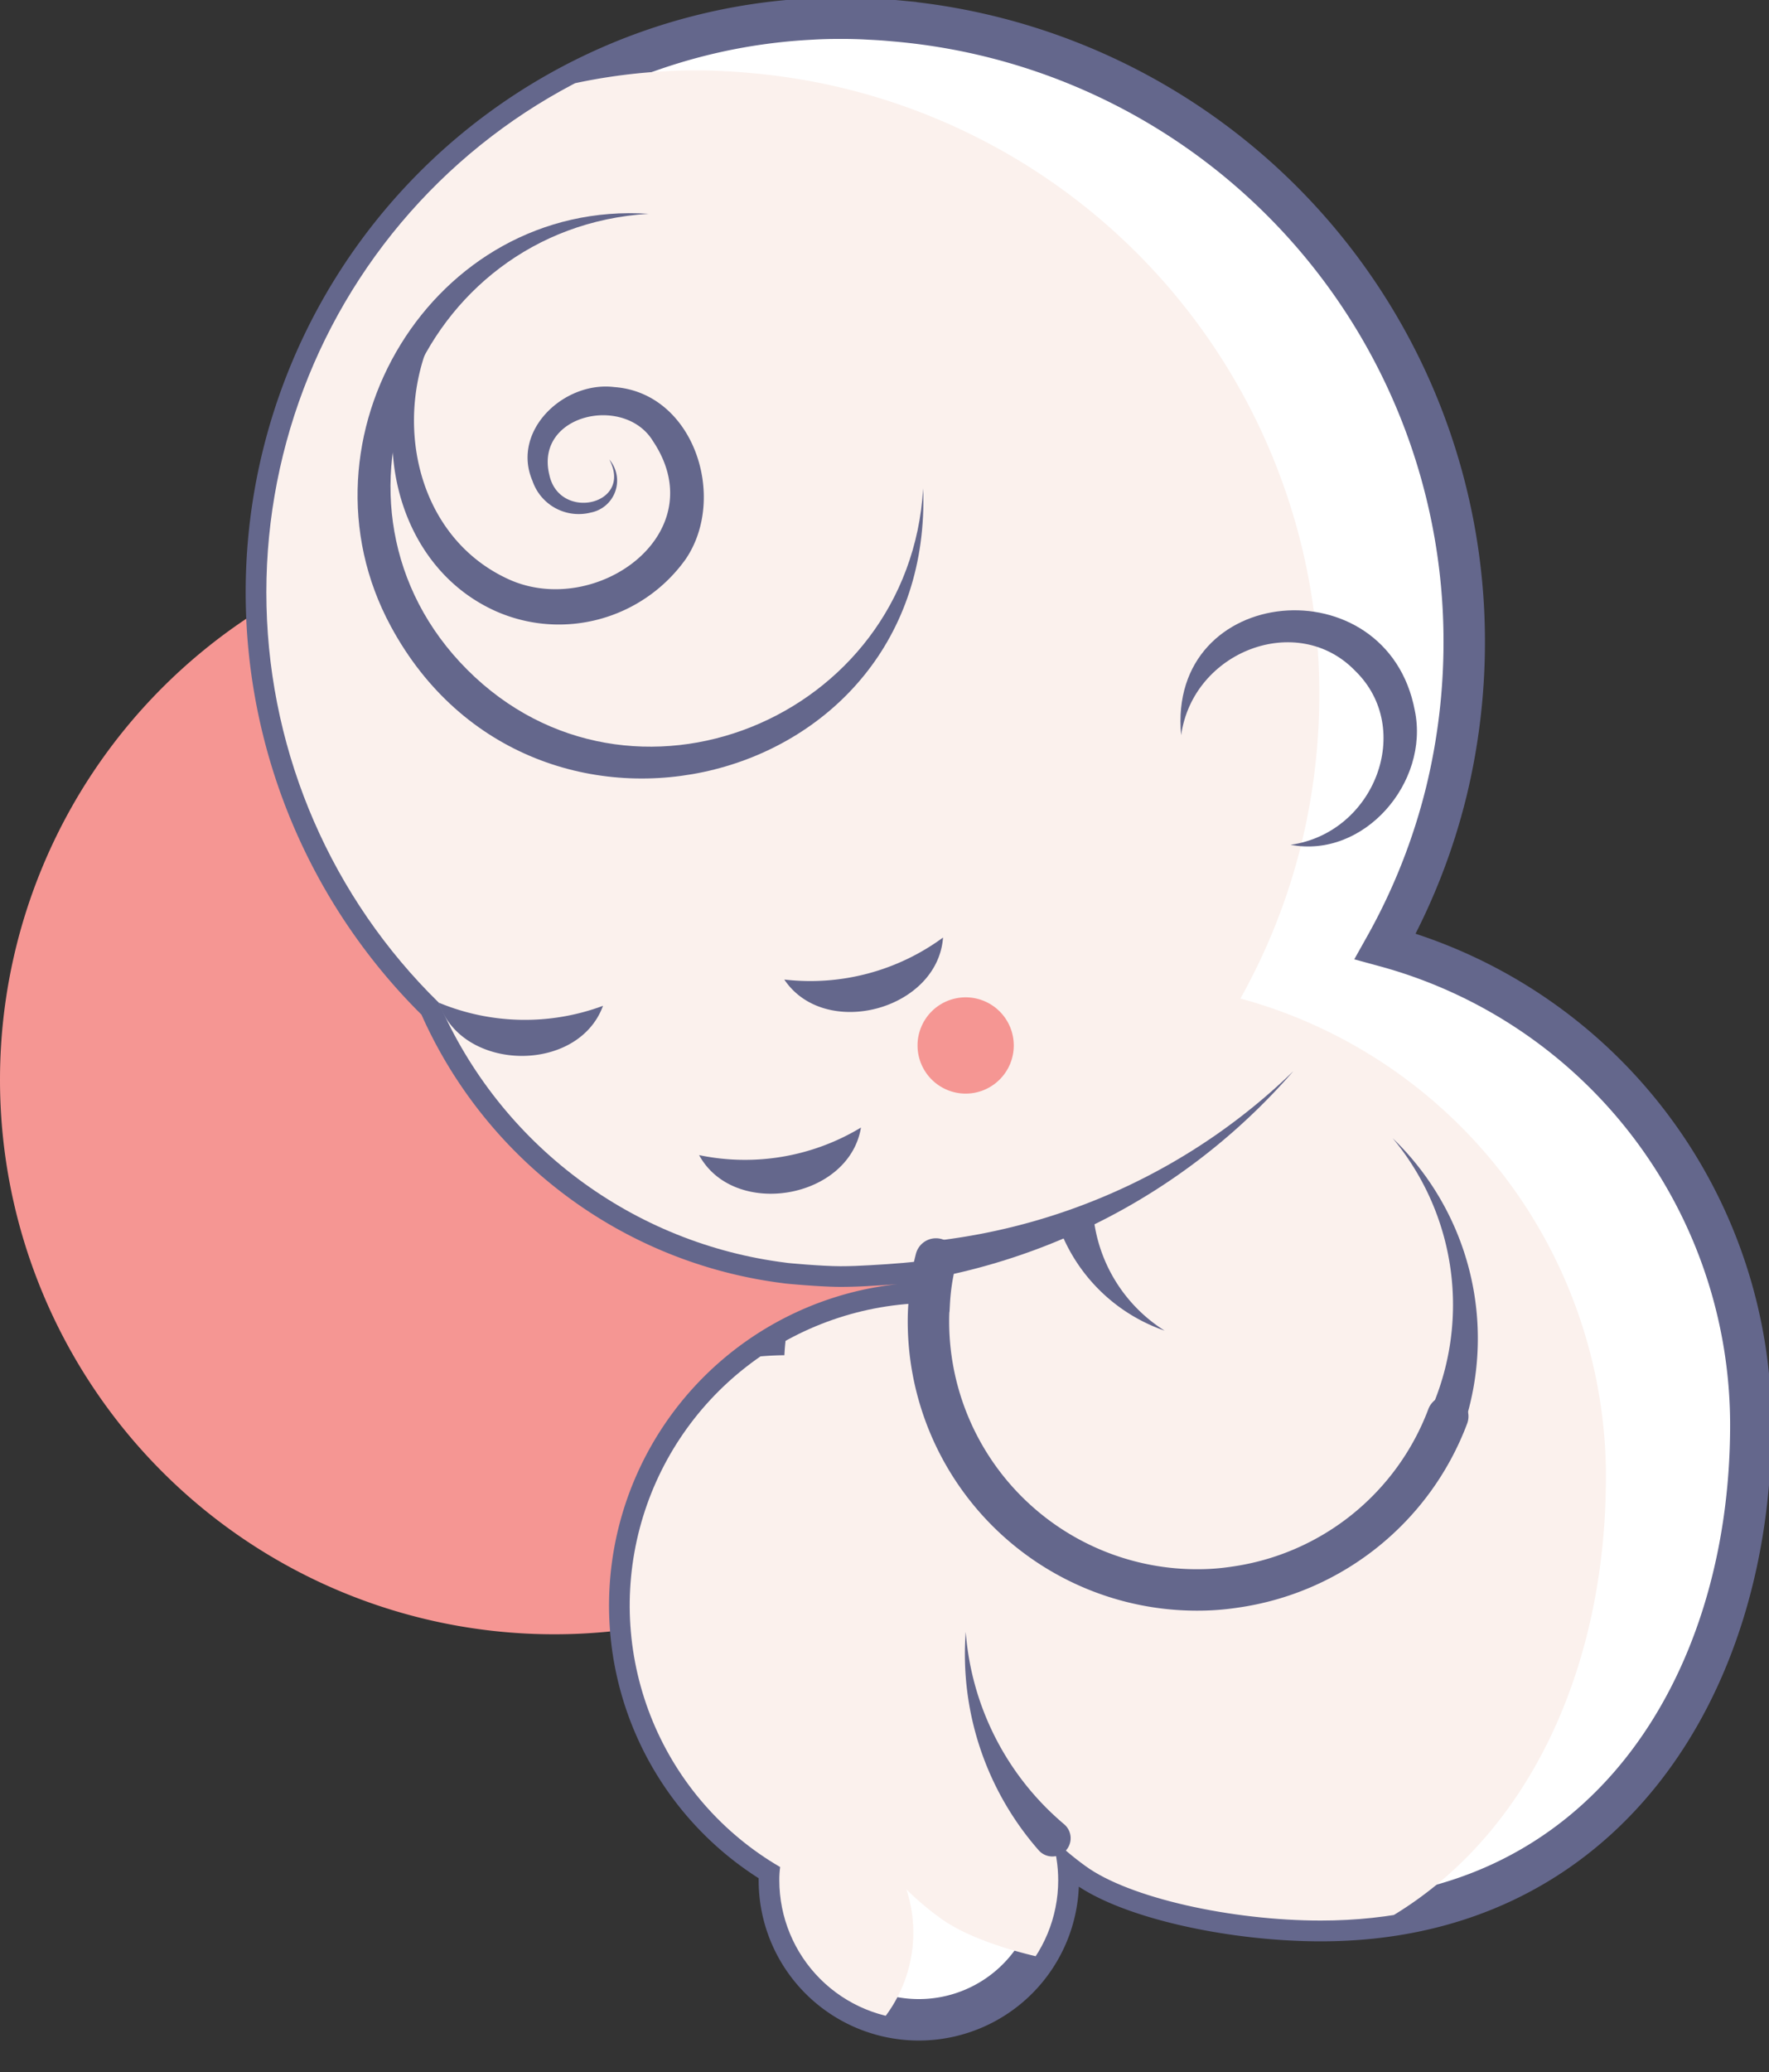 <?xml version="1.0" encoding="UTF-8"?> <svg xmlns="http://www.w3.org/2000/svg" xmlns:xlink="http://www.w3.org/1999/xlink" id="Groupe_817" data-name="Groupe 817" width="85.406" height="100" viewBox="0 0 85.406 100"><rect x="0" y="0" width="85.406" height="100" fill="#333333" stroke="none"/><defs><clipPath id="clip-path"><rect id="Rectangle_958" data-name="Rectangle 958" width="85.406" height="100" fill="none"></rect></clipPath><clipPath id="clip-path-2"><rect id="Rectangle_955" data-name="Rectangle 955" width="85.407" height="100" fill="none"></rect></clipPath><clipPath id="clip-path-3"><path id="Tracé_366" data-name="Tracé 366" d="M40.931,1.039A27.707,27.707,0,0,0,22.969,48.511a21.124,21.124,0,0,0,16.774,12.55c-.009.011,1.729.168,2.613.168.481,0,.962-.02,1.443-.049,1.071-.06,2.132-.138,3.172-.3a10.82,10.82,0,0,0-.323,2.122,14.6,14.6,0,0,0-7.2,27.222,4.485,4.485,0,0,0-.04.638,6.732,6.732,0,1,0,13.464,0,6.65,6.65,0,0,0-.334-2.082,14.074,14.074,0,0,0,1.65,1.395c2.11,1.542,7.06,2.632,11.361,2.632,13.621,0,20.761-11.244,20.761-23.922a23.95,23.95,0,0,0-17.648-23.1,29.833,29.833,0,0,0,2.946-7.464,30.485,30.485,0,0,0,.865-7.208A30.061,30.061,0,0,0,45.026,1.127c-.412-.039-.825-.069-1.247-.089C43.308,1.01,42.837,1,42.356,1s-.953.01-1.424.039" transform="translate(-14.642 -1)" fill="none"></path></clipPath><clipPath id="clip-path-4"><rect id="Rectangle_956" data-name="Rectangle 956" width="71.669" height="96.603" fill="none"></rect></clipPath></defs><g id="Groupe_724" data-name="Groupe 724" clip-path="url(#clip-path)"><g id="Groupe_716" data-name="Groupe 716"><g id="Groupe_715" data-name="Groupe 715" clip-path="url(#clip-path-2)"><path id="Tracé_362" data-name="Tracé 362" d="M53.522,55.624A26.761,26.761,0,1,1,26.761,28.863,26.761,26.761,0,0,1,53.522,55.624" transform="translate(0 -3.515)" fill="#f59693"></path><path id="Tracé_363" data-name="Tracé 363" d="M86.312,68.888c0,12.679-7.14,23.922-20.76,23.922-4.3,0-9.251-1.09-11.362-2.632a14.061,14.061,0,0,1-1.65-1.395,6.658,6.658,0,0,1,.334,2.082,6.732,6.732,0,1,1-13.464,0,4.625,4.625,0,0,1,.04-.638,14.6,14.6,0,0,1,7.2-27.222,10.8,10.8,0,0,1,.324-2.121c-1.041.156-2.1.235-3.172.294-.481.03-.963.049-1.444.049-.883,0-2.622-.157-2.612-.167A21.125,21.125,0,0,1,22.97,48.511,27.707,27.707,0,0,1,40.932,1.04c.471-.03.942-.04,1.424-.04s.953.01,1.424.04c.422.019.835.049,1.248.088A30.057,30.057,0,0,1,72.475,31.119a30.536,30.536,0,0,1-.864,7.208,29.829,29.829,0,0,1-2.946,7.463,23.951,23.951,0,0,1,17.648,23.1" transform="translate(-1.783 -0.122)" fill="#fff"></path><path id="Tracé_364" data-name="Tracé 364" d="M86.312,68.888c0,12.679-7.14,23.922-20.76,23.922-4.3,0-9.251-1.09-11.362-2.632a14.061,14.061,0,0,1-1.65-1.395,6.658,6.658,0,0,1,.334,2.082,6.732,6.732,0,1,1-13.464,0,4.625,4.625,0,0,1,.04-.638,14.6,14.6,0,0,1,7.2-27.222,10.8,10.8,0,0,1,.324-2.121c-1.041.156-2.1.235-3.172.294-.481.03-.963.049-1.444.049-.883,0-2.622-.157-2.612-.167A21.125,21.125,0,0,1,22.97,48.511,27.707,27.707,0,0,1,40.932,1.04c.471-.03.942-.04,1.424-.04s.953.01,1.424.04c.422.019.835.049,1.248.088A30.057,30.057,0,0,1,72.475,31.119a30.536,30.536,0,0,1-.864,7.208,29.829,29.829,0,0,1-2.946,7.463A23.951,23.951,0,0,1,86.312,68.888Z" transform="translate(-1.783 -0.122)" fill="none" stroke="#64678c" stroke-linecap="round" stroke-width="2"></path></g></g><g id="Groupe_721" data-name="Groupe 721" transform="translate(12.859 0.878)"><g id="Groupe_720" data-name="Groupe 720" clip-path="url(#clip-path-3)"><g id="Groupe_719" data-name="Groupe 719" transform="translate(-6.996 2.519)" style="mix-blend-mode: multiply;isolation: isolate"><g id="Groupe_718" data-name="Groupe 718"><g id="Groupe_717" data-name="Groupe 717" clip-path="url(#clip-path-4)"><path id="Tracé_365" data-name="Tracé 365" d="M78.345,71.756c0,12.679-7.14,23.922-20.76,23.922-4.3,0-9.251-1.09-11.362-2.632a14.061,14.061,0,0,1-1.65-1.395,6.658,6.658,0,0,1,.334,2.082,6.732,6.732,0,1,1-13.464,0,4.625,4.625,0,0,1,.04-.638,14.6,14.6,0,0,1,7.2-27.222A10.737,10.737,0,0,1,39,63.753c-1.041.156-2.1.235-3.172.294-.481.03-.963.049-1.444.049-.883,0-2.622-.157-2.612-.167A21.125,21.125,0,0,1,15,51.379,27.707,27.707,0,0,1,32.965,3.908c.471-.03.942-.04,1.424-.04s.953.01,1.424.04c.422.019.835.049,1.248.088A30.057,30.057,0,0,1,64.508,33.987a30.536,30.536,0,0,1-.864,7.208A29.83,29.83,0,0,1,60.7,48.658a23.951,23.951,0,0,1,17.648,23.1" transform="translate(-6.676 -3.868)" fill="#fbf1ed"></path></g></g></g></g></g><g id="Groupe_723" data-name="Groupe 723"><g id="Groupe_722" data-name="Groupe 722" clip-path="url(#clip-path-2)"><path id="Tracé_367" data-name="Tracé 367" d="M64.929,39.571c-.7-7.351,9.949-8.265,11.282-1.193.714,3.465-2.447,7.151-6,6.477,4.062-.573,5.99-5.612,3.116-8.4-2.786-2.878-7.833-.948-8.4,3.116" transform="translate(-7.904 -4.085)" fill="#64678c"></path><path id="Tracé_368" data-name="Tracé 368" d="M46.963,25c.543,14.62-18.86,19.328-25.7,6.653-4.9-9.06,2.027-20.6,12.446-19.908-11.165.67-16.619,14.142-8.752,22.007S46.3,36.166,46.963,25" transform="translate(-2.394 -1.427)" fill="#64678c"></path><path id="Tracé_369" data-name="Tracé 369" d="M25.459,15.259c-4.3,4.132-3.732,12.089,1.746,14.564,4.182,1.882,9.933-2.195,6.952-6.67-1.368-2.267-5.73-1.309-5.007,1.626.488,2.249,4.061,1.448,2.893-.747a1.569,1.569,0,0,1-.891,2.561,2.357,2.357,0,0,1-2.816-1.525c-1.041-2.42,1.523-4.832,3.951-4.53,3.844.281,5.469,5.335,3.442,8.307a7.519,7.519,0,0,1-9.171,2.506c-6.221-2.787-6.671-12.448-1.1-16.091" transform="translate(-2.627 -1.858)" fill="#64678c"></path><path id="Tracé_370" data-name="Tracé 370" d="M50.78,51.52c-.262,3.5-5.707,4.948-7.664,2.027A10.828,10.828,0,0,0,50.78,51.52" transform="translate(-5.251 -6.275)" fill="#64678c"></path><path id="Tracé_371" data-name="Tracé 371" d="M46.248,61.961c-.575,3.463-6.13,4.415-7.815,1.33a10.834,10.834,0,0,0,7.815-1.33" transform="translate(-4.681 -7.546)" fill="#64678c"></path><path id="Tracé_372" data-name="Tracé 372" d="M32.051,55.251c-1.211,3.3-6.845,3.194-7.926-.151a10.831,10.831,0,0,0,7.926.151" transform="translate(-2.938 -6.711)" fill="#64678c"></path><path id="Tracé_373" data-name="Tracé 373" d="M63.319,72.358a8.333,8.333,0,0,1-5.156-5.131l1.71-.4a7.448,7.448,0,0,0,3.446,5.534h0" transform="translate(-7.084 -8.139)" fill="#64678c"></path><path id="Tracé_374" data-name="Tracé 374" d="M76.112,76.78a12.921,12.921,0,0,1-10.331,8.249,11.834,11.834,0,0,1-1.787.128A12.964,12.964,0,0,1,51.041,72.2c0-.3.01-.6.039-.894a10.888,10.888,0,0,1,.324-2.121" transform="translate(-6.216 -8.427)" fill="none" stroke="#64678c" stroke-linecap="round" stroke-width="2"></path><path id="Tracé_375" data-name="Tracé 375" d="M76.56,62.547a13.413,13.413,0,0,1,3.481,13.736.88.88,0,1,1-1.681-.523,12.556,12.556,0,0,0-1.8-13.214" transform="translate(-9.324 -7.618)" fill="#64678c"></path><path id="Tracé_376" data-name="Tracé 376" d="M51.3,67.064a29.7,29.7,0,0,0,17.389-8.2A30.575,30.575,0,0,1,51.571,68.8Z" transform="translate(-6.248 -7.17)" fill="#64678c"></path><path id="Tracé_377" data-name="Tracé 377" d="M56.6,100.208a14.343,14.343,0,0,1-3.516-10.532,13.464,13.464,0,0,0,4.752,9.284.881.881,0,1,1-1.236,1.248" transform="translate(-6.459 -10.922)" fill="#64678c"></path><path id="Tracé_378" data-name="Tracé 378" d="M52.765,59.452a2.323,2.323,0,1,0-2.324-2.324,2.326,2.326,0,0,0,2.324,2.324" transform="translate(-6.143 -6.675)" fill="#f59693"></path></g></g></g></svg> 